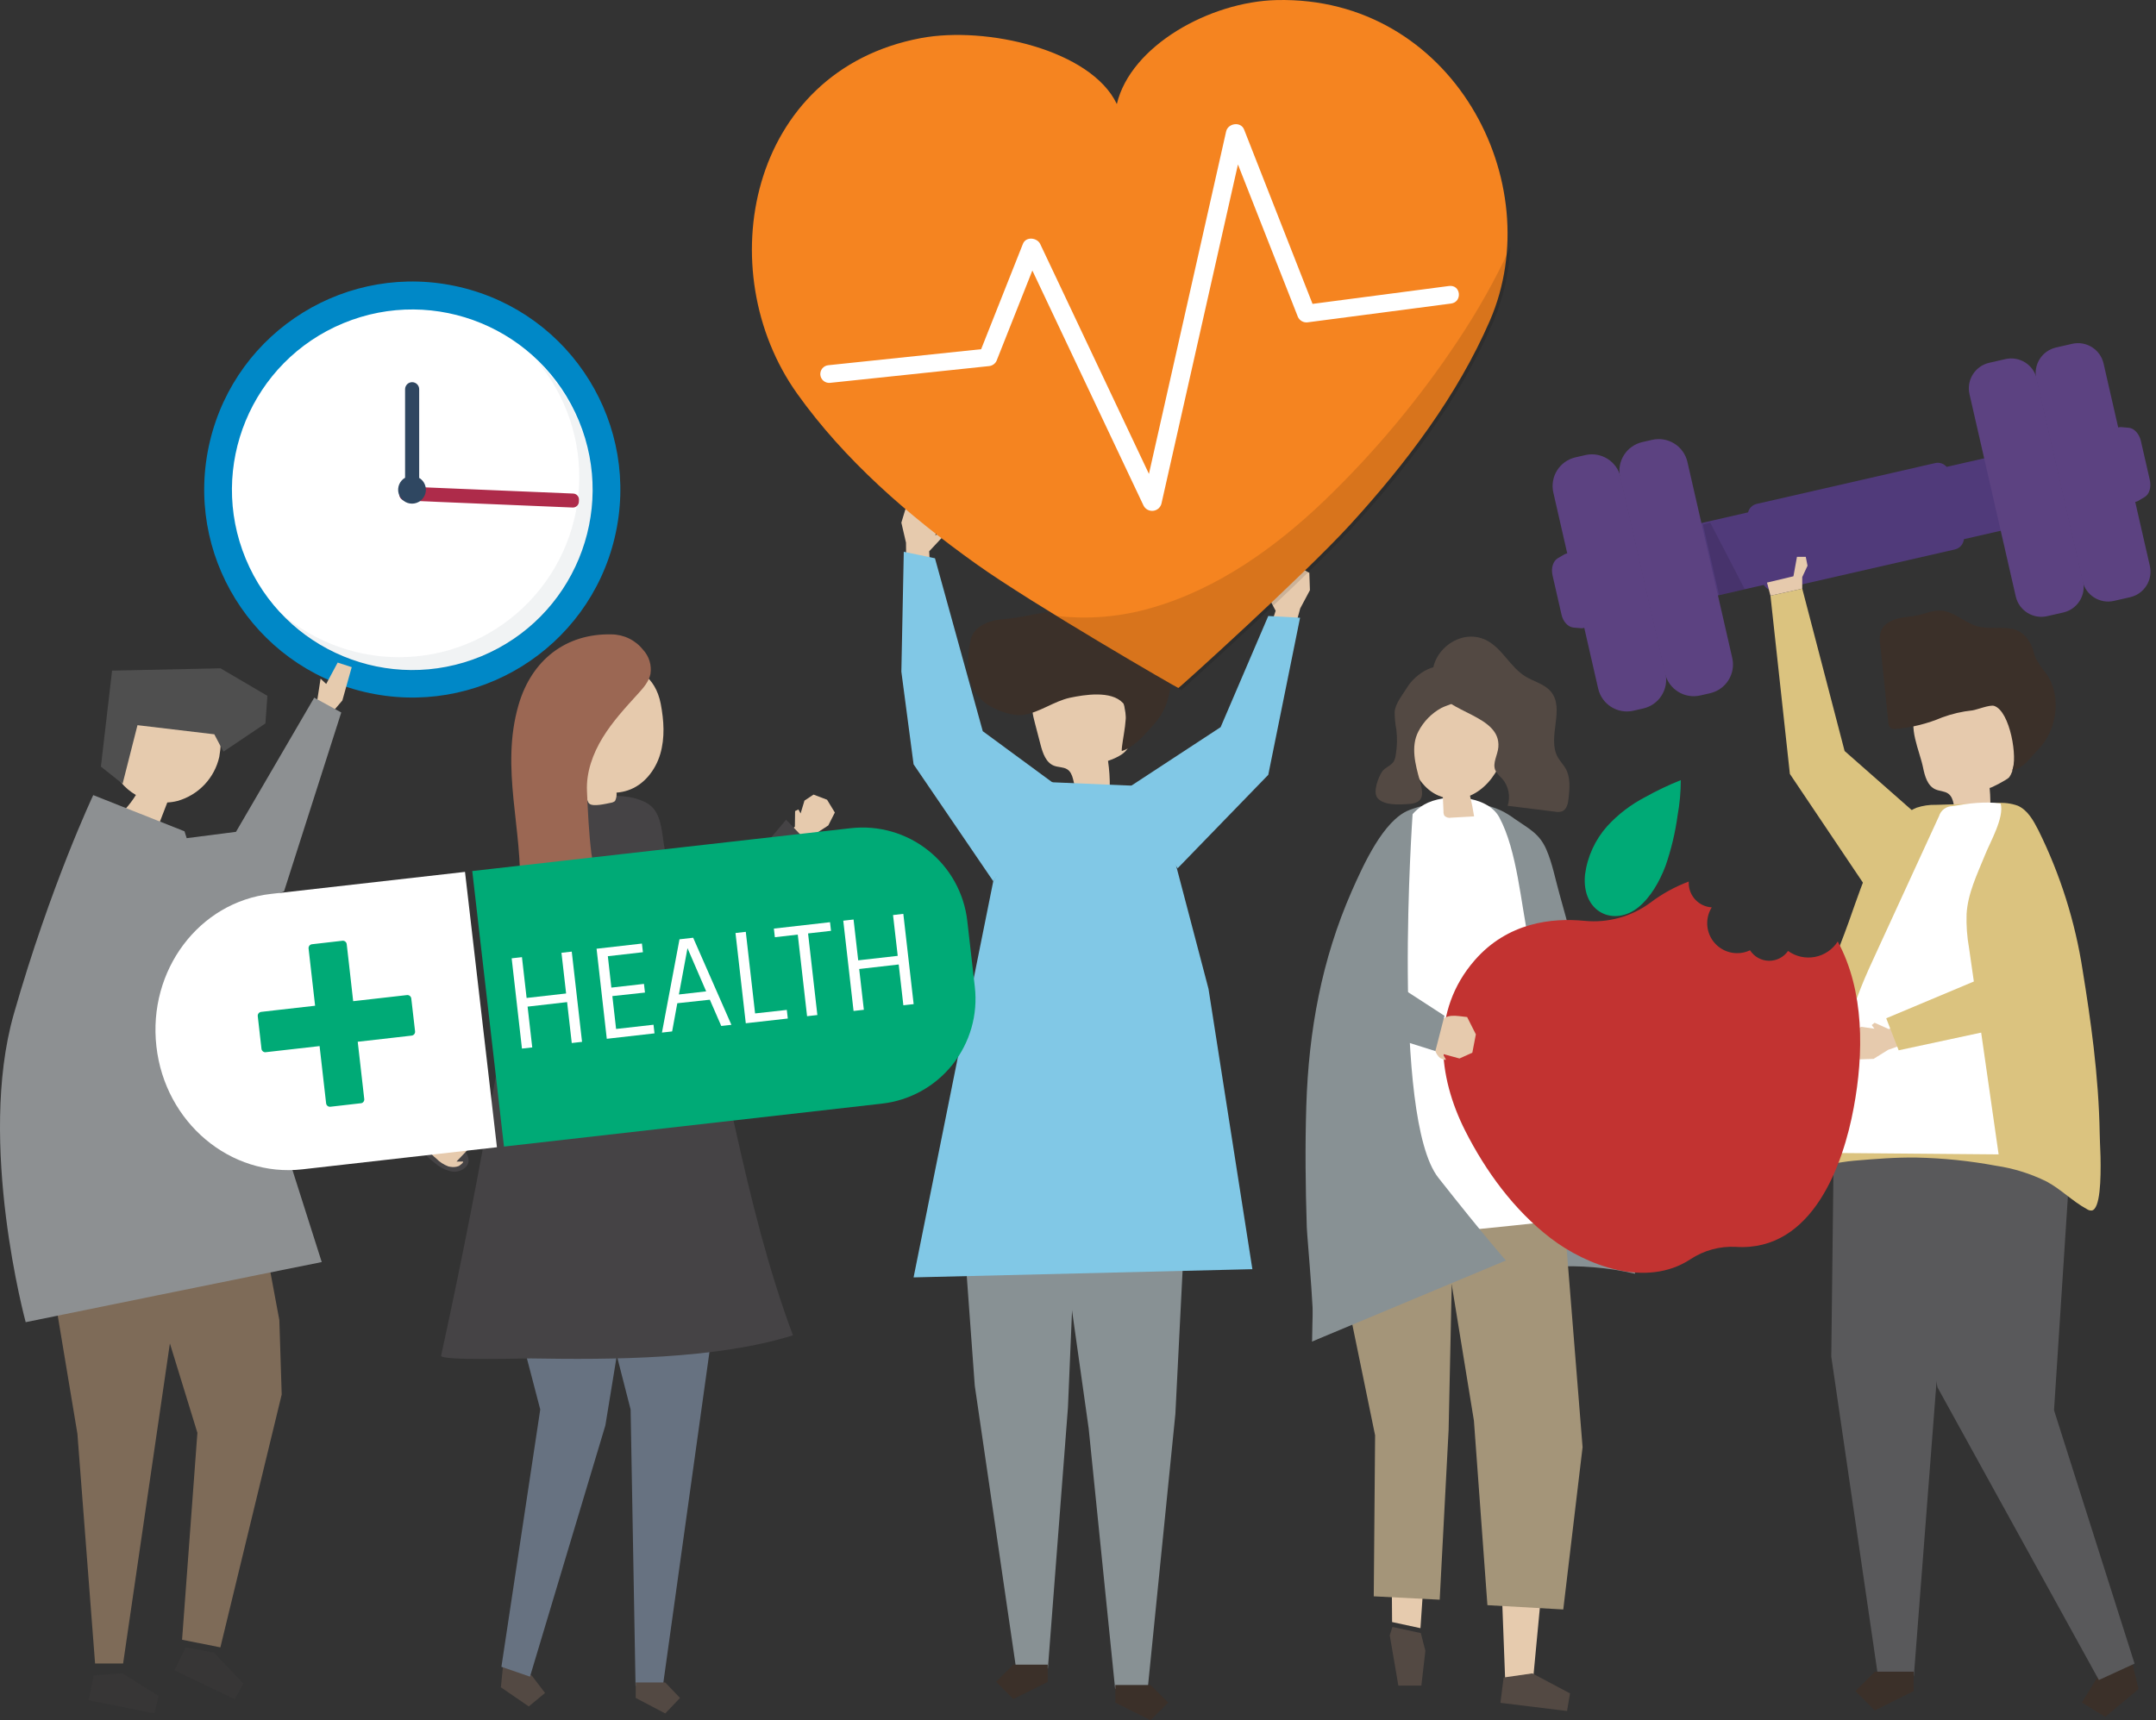 <svg xmlns="http://www.w3.org/2000/svg" width="525" height="419" viewBox="0 0 525 419" fill="none"><rect x="0" y="0" width="525" height="419" fill="#333333" stroke="none"/><path d="M149.698 130.874C156.125 103.644 139.261 76.359 112.03 69.932C84.8 63.505 57.515 80.37 51.088 107.6C44.661 134.831 61.526 162.115 88.756 168.542C115.987 174.969 143.271 158.105 149.698 130.874Z" fill="#0088C7"></path><path d="M117.195 159.855C139.597 150.576 150.236 124.892 140.956 102.49C131.677 80.087 105.994 69.449 83.591 78.728C61.188 88.008 50.55 113.691 59.829 136.094C69.109 158.496 94.792 169.135 117.195 159.855Z" fill="white"></path><g style="mix-blend-mode:multiply" opacity="0.07"><path d="M130.524 87.639C137.837 96.194 141.586 107.23 140.996 118.469C140.407 129.707 135.524 140.291 127.357 148.034C119.189 155.776 108.36 160.087 97.106 160.075C85.851 160.063 75.031 155.73 66.879 147.971C70.737 152.532 75.486 156.258 80.833 158.921C86.181 161.583 92.016 163.127 97.981 163.456C103.946 163.786 109.915 162.894 115.524 160.837C121.132 158.779 126.262 155.599 130.599 151.49C134.936 147.381 138.388 142.431 140.746 136.942C143.103 131.452 144.315 125.54 144.308 119.566C144.301 113.592 143.075 107.682 140.705 102.198C138.334 96.714 134.87 91.772 130.524 87.674V87.639Z" fill="#2F4761"></path></g><path d="M97.266 119.897L97.245 120.403C97.211 121.203 97.833 121.879 98.633 121.913L139.448 123.623C140.248 123.657 140.924 123.035 140.957 122.235L140.979 121.729C141.012 120.929 140.391 120.253 139.59 120.219L98.776 118.509C97.975 118.475 97.299 119.097 97.266 119.897Z" fill="#AE2B4A"></path><path d="M102.074 116.363V94.805C102.074 94.35 101.893 93.913 101.572 93.591C101.25 93.27 100.813 93.089 100.358 93.089C99.903 93.089 99.466 93.27 99.144 93.591C98.822 93.913 98.641 94.35 98.641 94.805V116.363C97.996 116.735 97.491 117.309 97.205 117.997C96.92 118.684 96.869 119.447 97.061 120.167C97.253 120.886 97.678 121.522 98.269 121.976C98.859 122.43 99.583 122.675 100.328 122.675C101.073 122.675 101.797 122.43 102.387 121.976C102.978 121.522 103.402 120.886 103.595 120.167C103.787 119.447 103.736 118.684 103.45 117.997C103.165 117.309 102.66 116.735 102.014 116.363H102.074Z" fill="#2F4761"></path><path d="M141.037 164.277C143.501 164.996 145.7 166.421 147.362 168.376C149.025 170.332 150.078 172.731 150.391 175.279C151.745 174.015 152.775 172.445 153.396 170.7C154.016 168.956 154.208 167.087 153.956 165.253C153.703 163.418 153.014 161.671 151.946 160.159C150.877 158.646 149.461 157.413 147.817 156.562C144.727 158.214 142.412 161.016 141.372 164.363L141.037 164.277Z" fill="#9B6753"></path><path d="M490.514 109.952L474.019 113.72C473.688 113.332 473.258 113.04 472.774 112.875C472.291 112.711 471.773 112.679 471.273 112.785L427.719 122.748C427.222 122.87 426.769 123.126 426.407 123.487C426.045 123.849 425.79 124.303 425.668 124.799L409.165 128.575L413.198 146.203L429.504 142.47C429.809 142.975 430.264 143.372 430.806 143.606C431.347 143.84 431.948 143.898 432.525 143.774L476.079 133.819C476.65 133.677 477.162 133.361 477.547 132.915C477.931 132.469 478.167 131.916 478.224 131.33L494.53 127.597L490.514 109.952Z" fill="#503A7A"></path><g opacity="0.12"><path d="M414.684 127.777L418.606 144.941L424.854 143.517L416.46 127.314L414.684 127.777Z" fill="#010101"></path></g><path d="M402.306 107.134L399.913 107.681C396.051 108.564 393.635 112.411 394.519 116.274L405.432 164.003C406.316 167.865 410.163 170.281 414.026 169.397L416.419 168.85C420.281 167.967 422.697 164.12 421.813 160.257L410.9 112.528C410.016 108.666 406.169 106.25 402.306 107.134Z" fill="#5C4281"></path><path d="M386.036 110.847L383.643 111.395C379.781 112.278 377.365 116.125 378.249 119.988L389.162 167.717C390.046 171.579 393.893 173.995 397.756 173.111L400.148 172.564C404.011 171.681 406.427 167.834 405.543 163.971L394.629 116.242C393.746 112.38 389.899 109.964 386.036 110.847Z" fill="#5C4281"></path><path d="M384.972 153.017L383.17 152.863C381.849 152.751 380.596 151.43 380.227 149.662L378.055 140.153C377.652 138.393 378.175 136.668 379.308 135.99L380.87 135.072C382.432 134.145 384.457 135.57 385.007 137.999L387.427 148.589C387.985 151.009 386.783 153.172 384.972 153.017Z" fill="#5C4281"></path><path d="M488.32 87.468L484.387 88.367C480.95 89.153 478.8 92.577 479.586 96.014L490.852 145.282C491.638 148.72 495.062 150.869 498.5 150.083L502.432 149.184C505.87 148.398 508.019 144.974 507.233 141.537L495.967 92.269C495.181 88.831 491.757 86.681 488.32 87.468Z" fill="#5C4281"></path><path d="M504.587 83.746L500.655 84.645C497.217 85.431 495.068 88.855 495.854 92.292L507.119 141.56C507.906 144.998 511.33 147.147 514.767 146.361L518.699 145.462C522.137 144.676 524.286 141.252 523.5 137.814L512.234 88.546C511.448 85.109 508.024 82.959 504.587 83.746Z" fill="#5C4281"></path><path d="M520.681 121.993L522.242 121.066C523.375 120.397 523.899 118.672 523.495 116.904L521.316 107.395C520.921 105.679 519.694 104.305 518.381 104.194L516.57 104.039C514.759 103.894 513.566 106.056 514.124 108.476L516.544 119.066C517.093 121.487 519.11 122.911 520.681 121.993Z" fill="#5C4281"></path><path d="M83.366 170.619L85.649 162.5L82.224 161.385L79.435 166.594L78.062 165.306L76.955 172.49L80.362 174.137L83.366 170.619Z" fill="#E6CBAE"></path><path d="M24.785 206.818L57.465 202.613L76.517 169.932L83.1 173.545L69.162 217.125L30.329 231.251L24.785 206.818Z" fill="#8D9092"></path><path d="M33.136 289.265V300.465L48.068 348.996L44.335 399.399L53.664 401.261L68.596 339.668L68.022 321.542L61.13 284.58L33.136 289.265Z" fill="#7E6B58"></path><path d="M44.978 302.533L29.977 405.191H23.154L18.846 349.194L9.517 293.196L44.978 302.533Z" fill="#7E6B58"></path><path d="M52.119 402.54L59.242 410.083L57.182 413.902L42.481 406.848L45.193 401.261L52.119 402.54Z" fill="#373636"></path><path d="M29.848 407.586L38.628 413.104L37.589 417.318L21.592 414.16L22.82 408.075L29.848 407.586Z" fill="#373636"></path><path d="M53.706 177.03C47.699 177.476 42.009 172.507 36.053 173.743C32.183 174.541 29.128 177.982 27.943 181.844C27.332 183.641 27.26 185.577 27.737 187.414C28.104 188.561 28.686 189.627 29.454 190.555C30.471 191.792 31.704 192.836 33.092 193.636C32.341 194.856 31.479 196.006 30.518 197.069L38.885 200.27L40.739 195.464C41.582 195.423 42.419 195.297 43.236 195.086C45.74 194.378 48.006 193.006 49.794 191.116C51.583 189.227 52.828 186.889 53.398 184.35C53.822 181.934 53.926 179.473 53.706 177.03Z" fill="#E6CBAE"></path><path d="M52.187 178.858L33.478 176.635L29.848 190.924L24.57 186.727L27.291 163.35L53.689 162.783L65.112 169.486L64.631 176.206L54.41 183.089L52.187 178.858Z" fill="#4F4F4F"></path><path d="M44.927 202.484L22.708 193.67C22.708 193.67 12.332 215.597 3.355 247.016C-5.622 278.435 6.256 322.049 6.256 322.049C6.256 322.049 68.201 309.407 78.345 307.408L58.358 244.587L44.927 202.484Z" fill="#8D9092"></path><path d="M476.405 198.759L484.575 198.407C484.722 196.237 484.694 194.059 484.489 191.894C484.489 192.16 488.875 189.86 489.261 189.319C490.368 187.817 490.497 185.294 490.977 183.509C491.956 179.716 492.882 175.433 490.874 172.061C488.866 168.688 484.292 167.375 480.233 167.263C475.126 167.135 469.428 168.619 466.81 172.996C464.442 176.952 467.428 182.788 468.278 186.968C468.698 189.027 469.342 191.379 471.256 192.254C472.277 192.718 473.513 192.666 474.423 193.318C476.002 194.485 475.641 196.94 476.405 198.759Z" fill="#E6CAAD"></path><path d="M458.752 165.461C458.452 162.646 458.143 159.823 457.843 157.008C457.654 155.967 457.695 154.898 457.963 153.875C458.521 152.21 460.211 151.181 461.902 150.717C463.593 150.254 465.335 150.245 467.051 149.859C468.768 149.473 470.656 148.64 472.526 148.726C476.079 148.881 478.8 152.159 482.31 152.743C487.167 153.515 491.63 151.292 494.574 157.034C495.106 158.089 495.26 159.299 495.732 160.38C496.468 161.71 497.33 162.966 498.307 164.131C502.152 169.632 500.882 177.982 496.247 182.642C493.99 184.899 493.063 186.933 489.957 187.671C491.381 184.771 489.493 173.236 485.597 171.941C484.559 171.597 481.452 172.859 480.31 173.03C477.785 173.292 475.303 173.868 472.921 174.747C469.353 176.263 465.567 177.207 461.705 177.545C461.218 177.642 460.712 177.543 460.297 177.27C459.99 176.918 459.822 176.467 459.825 176L458.752 165.461Z" fill="#3B3029"></path><path d="M519.65 406.813L520.749 411.413L512.647 418.193L506.958 414.692L510.459 409.002L518.56 402.214L519.65 406.813Z" fill="#3B3029"></path><path d="M501.061 264.592L504.383 278.555L500.169 343.495L519.779 405.217L511.094 409.208L471.805 337.951L467.137 315.183L464.76 267.055L501.061 264.592Z" fill="#59595B"></path><path d="M446.634 270.127L445.93 330.451L457.301 408.23H466.038L471.565 336.458L483.519 264.695L446.634 270.127Z" fill="#59595B"></path><path d="M465.995 407.183V411.911L456.538 416.64L451.818 411.911L456.538 407.183H465.995Z" fill="#3B3029"></path><path d="M511.489 281.662C511.609 287.171 511.437 294.586 509.317 294.861C508.917 294.868 508.524 294.751 508.193 294.526C504.537 292.527 501.954 289.72 498.35 287.789C494.466 285.868 490.304 284.571 486.017 283.944C479.657 282.758 473.21 282.092 466.742 281.953C461.67 281.868 456.572 282.297 451.517 282.717C447.312 283.069 443.399 284.314 439.116 284.013C434.703 283.718 430.426 282.364 426.647 280.065C426.501 279.991 426.381 279.875 426.303 279.731C426.263 279.557 426.285 279.375 426.363 279.216C427.265 276.761 427.908 274.324 429.53 272.29C431.35 270.016 432.645 267.141 433.959 264.566C436.78 259.156 439.198 253.546 441.193 247.78C444.085 239.979 447.389 232.332 450.187 224.54C452.127 219.107 453.895 213.58 456.529 208.431C458.589 204.406 462.253 198.519 466.682 196.742C468.213 196.232 469.823 195.994 471.436 196.039L486.112 195.618C487.891 195.437 489.689 195.656 491.372 196.262C493.81 197.369 495.183 199.926 496.384 202.269C501.702 213.026 505.332 224.538 507.146 236.4C508.159 242.613 509.086 248.835 509.815 255.083C510.622 262.052 511.171 269.055 511.291 276.075C511.283 276.864 511.403 279.053 511.489 281.662Z" fill="#DBC37F"></path><path d="M478.877 222.635C478.786 225.414 478.987 228.196 479.478 230.933C481.881 247.68 484.281 264.429 486.678 281.181L447.295 280.838C447.77 274.544 448.245 268.268 448.72 262.009C448.93 257.975 449.418 253.961 450.179 249.994C451.552 243.626 454.298 237.627 457.045 231.697C462.085 220.724 467.126 209.753 472.166 198.785C472.379 198.09 472.807 197.48 473.388 197.044C473.97 196.607 474.675 196.366 475.402 196.356C479.16 195.704 483.4 195.155 487.167 195.713C488.112 199.146 484.593 205.11 483.34 208.303C481.452 212.971 479.169 217.588 478.877 222.635Z" fill="white"></path><path d="M454.332 216.026L435.846 188.512L431.118 145.096L438.859 143.38L449.174 182.925L467.231 198.828L454.332 216.026Z" fill="#DBC37F"></path><path d="M438.859 143.38V140.565L440.147 137.793L439.718 135.639H437.572L436.714 140.367L430.277 141.903L431.118 145.096L438.859 143.38Z" fill="#E6CAAD"></path><path d="M463.919 249.084L459.928 250.663L456.478 249.119L455.775 249.685L456.435 250.569L453.2 250.106L450.934 251.487L450.686 255.006L452.711 258.035L456.23 257.915L459.791 255.701L465.344 253.77L463.919 249.084Z" fill="#E6CAAD"></path><path d="M459.31 248.029L482.276 238.383L484.859 210.869L500.762 217.743L497.088 248.363L462.34 255.83L459.31 248.029Z" fill="#DBC37F"></path><path d="M234.323 295.917L237.362 337.514L247.428 406.393H255.169L260.052 342.843L262.224 291.42L234.323 295.917Z" fill="#889194"></path><path d="M255.127 405.475V409.654L246.751 413.842L242.571 409.654L246.751 405.475H255.127Z" fill="#3B3029"></path><path d="M289.145 286.107L286.21 344.422L279.473 411.371H271.544L265.099 347.941L255.684 281.181L289.145 286.107Z" fill="#889194"></path><path d="M271.587 410.427V414.718L280.16 419L284.451 414.718L280.16 410.427H271.587Z" fill="#3B3029"></path><path d="M262.129 192.597L270.239 191.808C270.273 189.64 270.129 187.473 269.81 185.328C272.067 184.539 274.676 183.355 275.071 181.037C275.148 180.289 275.105 179.533 274.942 178.798C274.41 175.725 273.884 172.658 273.363 169.598C273.251 168.524 272.927 167.482 272.411 166.534C271.398 164.938 269.441 164.242 267.579 163.959C262.833 163.101 257.658 164.148 253.976 167.255C252.956 168.04 252.162 169.083 251.676 170.276C251.007 172.138 251.496 174.189 252.002 176.103C252.46 177.871 252.921 179.639 253.384 181.406C253.916 183.432 254.68 185.74 256.637 186.504C257.675 186.916 258.902 186.796 259.838 187.362C261.494 188.375 261.271 190.881 262.129 192.597Z" fill="#E6CAAD"></path><path d="M235.706 161.96C235.682 159.893 235.904 157.83 236.367 155.815C237.088 152.519 240.975 151.043 244.339 150.812C251.608 150.305 258.62 147.01 265.709 149.55C269.768 151.009 275.218 151.352 278.882 153.403C280.398 154.305 281.671 155.563 282.59 157.068C284.201 159.659 285.055 162.65 285.055 165.701C285.055 168.753 284.201 171.744 282.59 174.335C281.829 175.474 280.967 176.543 280.015 177.527C278.101 179.604 275.801 182.17 273.149 182.934C273.089 180.574 275.243 173.151 273.432 171.22C270.566 168.147 264.078 169.211 260.516 169.958C256.629 170.816 253.162 173.52 249.308 174.103C246.536 174.524 243.001 173.159 240.649 171.726C237.036 169.478 235.8 165.762 235.706 161.96Z" fill="#3B3029"></path><path d="M309.056 153.644L310.626 148.76L308.498 144.761L309.107 143.886L310.231 144.598L309.408 140.779L310.875 137.964L315.054 137.372L318.831 139.543L318.976 143.757L316.616 148.185L314.763 154.965L309.056 153.644Z" fill="#E6CAAD"></path><path d="M308.833 150.039L316.574 150.468L308.833 188.727L286.76 211.495L273.965 192.366L297.231 177.115L308.833 150.039Z" fill="#81C8E6"></path><path d="M226.531 139.406L226.265 134.283L229.355 130.97L228.986 129.957L227.724 130.361L229.492 126.876L228.805 123.787L224.918 122.139L220.704 123.272L219.485 127.305L220.618 132.189L220.678 139.217L226.531 139.406Z" fill="#E6CAAD"></path><path d="M227.673 135.982L220.078 134.403L219.485 163.599L222.463 186.169L241.867 214.645L257.753 191.662L239.31 178.102L227.673 135.982Z" fill="#81C8E6"></path><path d="M255.701 190.521L281.336 191.61L294.278 240.854L304.962 309.141L222.463 311.141L241.867 214.645L255.701 190.521Z" fill="#81C8E6"></path><path d="M190.436 204.286L193.559 201.342L193.611 197.558L194.418 197.163L194.95 198.133L195.894 195.009L198.099 193.541L201.395 194.794L203.291 197.91L201.695 201.059L198.185 203.342L194.083 207.556L190.436 204.286Z" fill="#E6CAAD"></path><path d="M191.422 199.669L173.932 220.395L151.095 198.279L147.551 224.72L175.348 238.503L197.223 205.711L191.422 199.669Z" fill="#454345"></path><path d="M122.345 407.251L121.968 410.984L128.756 415.645L132.721 412.366L129.52 408.17L122.723 403.51L122.345 407.251Z" fill="#534943"></path><path d="M122.517 292.947L121.367 304.301L131.554 343.315L122.096 405.99L129.056 408.392L147.413 347.194L150.323 329.395L150.22 291.703L122.517 292.947Z" fill="#677281"></path><path d="M176.061 305.606L161.42 410.641H154.76L153.558 343.315L141.449 296.054L176.061 305.606Z" fill="#677281"></path><path d="M154.802 409.809V413.576L161.994 417.352L165.59 413.576L161.994 409.809H154.802Z" fill="#534943"></path><path d="M159.703 197.747C159.171 196.851 158.414 196.111 157.506 195.601C150.898 191.877 139.938 195.164 132.764 195.164C130.635 217.477 124.774 238.76 120.989 260.687C116.984 283.962 112.459 307.133 107.412 330.202C107.129 331.506 127.383 330.845 129.288 330.88C148.778 331.206 174.284 331.137 193.087 325.25C181.072 293.033 176.704 258.379 167.255 225.321C165.599 219.519 163.625 213.804 162.106 207.959C161.265 204.612 161.402 200.553 159.703 197.747Z" fill="#454345"></path><path d="M160.895 171.443C158.321 157.986 141.534 160.286 136.72 171.211C133.973 177.407 136.848 186.178 142.332 190.486C142.452 191.679 142.607 194.966 143.517 195.764C144.426 196.562 147.61 195.764 148.829 195.524C149.173 195.47 149.496 195.325 149.764 195.103C150.083 194.473 150.208 193.762 150.125 193.061C151.057 192.998 151.977 192.816 152.862 192.52C156.776 191.241 159.608 187.62 160.775 183.672C161.942 179.724 161.668 175.485 160.895 171.443Z" fill="#E6CAAD"></path><path d="M136.043 224.857C136.171 224.865 136.3 224.865 136.429 224.857C139.39 224.351 144.153 223.398 145.526 220.266C146.899 217.133 144.436 211.263 144.015 207.934C143.389 202.879 143.157 197.781 142.934 192.692C142.72 188.1 144.359 183.586 146.753 179.673C149.148 175.759 152.289 172.361 155.378 168.963C156.665 167.555 157.996 166.045 158.39 164.174C158.555 163.127 158.482 162.057 158.178 161.043C157.873 160.028 157.345 159.095 156.631 158.312C155.711 157.141 154.538 156.192 153.201 155.536C151.864 154.879 150.397 154.531 148.907 154.519C137.751 154.253 129.426 160.827 126.276 171.683C121.754 187.242 127.401 202.089 126.56 217.571C126.407 220.23 125.545 222.799 124.062 225.012C124.44 224.394 133.648 224.995 136.043 224.857Z" fill="#9B6753"></path><path d="M113.575 284.108C113.093 284.637 112.478 285.026 111.794 285.234C111.109 285.443 110.382 285.463 109.687 285.292C108.298 284.933 107.012 284.258 105.928 283.318C104.571 282.255 103.31 281.075 102.161 279.791C101.463 279.083 100.919 278.239 100.564 277.311C100.391 276.846 100.338 276.344 100.412 275.853C100.485 275.362 100.683 274.898 100.985 274.504C101.468 274.025 102.055 273.663 102.701 273.449C103.129 273.226 103.611 273.128 104.092 273.166C104.484 273.273 104.844 273.477 105.139 273.758C107.276 275.491 116.398 280.572 113.575 284.108Z" fill="#454345"></path><path d="M109.197 284.116C109.378 284.164 109.561 284.198 109.747 284.219C110.417 284.328 111.104 284.257 111.738 284.013C111.738 284.013 113.317 282.906 112.596 282.923H111.163L114.072 279.86L114.304 276.427L110.777 273.526L106.056 273.406C104.649 275.551 102.624 277.534 104.297 280.16C104.834 280.911 105.472 281.584 106.194 282.16C107.038 283.026 108.064 283.694 109.197 284.116Z" fill="#E6CAAD"></path><path d="M343.53 197.172L343.136 197.326C336.871 199.763 331.979 210.697 329.13 217.125C321.852 233.723 318.668 251.007 318.093 269.347C317.784 279.216 317.896 289.085 318.213 298.98C318.299 301.709 320.668 326.151 319.458 326.735C331.868 320.727 344.483 315.089 357.699 311.673C370.916 308.258 384.81 307.133 398.155 310.249C394.096 279.233 388.217 247.668 379.729 217.7C378.717 214.113 378.013 210.294 376.537 206.895C374.821 202.982 372.246 201.832 368.916 199.515C367.823 198.692 366.654 197.976 365.423 197.378C358.901 194.46 350.147 194.726 343.53 197.172Z" fill="#889194"></path><path d="M324.435 294.801L338.664 352.532L338.982 395.09L345.89 396.584L348.585 357.003L355.365 284.528L324.435 294.801Z" fill="#E6CBAE"></path><path d="M345.976 397.777L347.091 402.093L346.113 410.564L340.509 410.572L338.415 398.326L339.067 396.283L345.976 397.777Z" fill="#534943"></path><path d="M378.75 288.424L380.003 338.312L373.344 408.77L366.521 409.268L364.075 344.68L350.189 286.116L378.75 288.424Z" fill="#E6CBAE"></path><path d="M373.13 407.594L382.313 412.469L381.583 416.76L365.363 414.769L366.144 408.599L373.13 407.594Z" fill="#534943"></path><path d="M380.742 294.861L385.368 352.498L380.665 392.027L362.196 390.98L358.909 346.044L350.919 297.049L352.164 289.42L378.777 289.806L380.742 294.861Z" fill="#A49579"></path><path d="M352.747 348.301L350.576 389.649L334.519 388.826L334.845 349.614L324.727 300.379L327.035 286.614L354.034 288.296L352.747 348.301Z" fill="#A49579"></path><path d="M390.234 295.891C373.705 298.414 346.216 300.345 329.687 302.868C328.829 272.985 331.738 238.503 338.947 209.573C340.252 204.329 342.191 198.673 346.766 195.996C351.675 193.138 362.093 193.524 365.088 199.085C369.465 207.221 370.332 220.163 372.289 229.217C376.751 249.694 387.487 275.114 390.234 295.891Z" fill="white"></path><path d="M343.865 174.824C346.319 162.629 361.561 164.929 365.818 174.876C368.624 181.424 364.548 191.027 357.957 193.808C358.363 195.478 358.695 197.16 358.952 198.854L353.348 199.171C353.066 199.229 352.774 199.219 352.496 199.141C352.218 199.064 351.963 198.921 351.752 198.725C351.568 198.424 351.481 198.073 351.503 197.721L351.349 194.177L350.928 194.039C347.392 192.838 344.861 189.516 343.839 185.921C342.818 182.325 343.127 178.48 343.865 174.824Z" fill="#E6CAAD"></path><path d="M345.393 178.154C343.462 181.827 344.655 186.272 345.719 190.083C346.663 193.456 346.834 195.601 342.998 195.841C340.836 195.979 336.991 196.262 335.429 194.374C334.236 192.932 335.626 189.328 336.545 187.955C337.24 186.908 338.699 186.556 339.368 185.491C339.623 185.036 339.786 184.534 339.849 184.015C340.224 181.922 340.279 179.783 340.012 177.673C339.737 176.26 339.602 174.822 339.608 173.382C339.771 171.297 341.617 169.143 342.689 167.375C344.68 164.096 350.413 160.192 354.078 163.624C354.858 164.477 355.382 165.534 355.588 166.671C355.798 167.324 355.874 168.013 355.811 168.696C355.399 171.4 352.868 171.451 350.954 172.455C348.578 173.764 346.643 175.747 345.393 178.154Z" fill="#534943"></path><path d="M364.857 181.99C364.702 183.921 363.355 185.886 364.136 187.654C364.577 188.398 365.13 189.07 365.775 189.645C366.552 190.54 367.085 191.62 367.321 192.781C367.557 193.942 367.489 195.144 367.122 196.271L378.657 197.704C379.226 197.826 379.817 197.8 380.373 197.627C381.532 197.163 381.832 195.696 381.961 194.451C382.227 192.005 382.45 189.379 381.257 187.225C380.699 186.23 379.867 185.414 379.317 184.41C376.657 179.613 381.163 172.687 377.661 168.465C376.099 166.585 373.482 166.028 371.405 164.74C367.775 162.492 365.878 158.046 362.11 156.038C355.005 152.245 346.199 160.235 349.564 167.675C352.327 173.717 365.492 174.206 364.857 181.99Z" fill="#534943"></path><path d="M343.993 198.064C343.993 198.064 338.741 272.256 350.258 286.88C361.775 301.503 366.701 307.022 366.701 307.022L319.5 326.76C319.5 326.76 320.522 218.558 343.993 198.064Z" fill="#889194"></path><path d="M393.056 243.489C393.582 243.975 393.967 244.592 394.174 245.277C394.381 245.962 394.401 246.69 394.232 247.385C393.874 248.773 393.195 250.057 392.25 251.135C391.186 252.492 390.003 253.75 388.714 254.894C388.003 255.588 387.16 256.131 386.234 256.491C385.768 256.661 385.266 256.712 384.775 256.637C384.285 256.562 383.821 256.364 383.427 256.061C382.949 255.577 382.588 254.99 382.372 254.345C382.148 253.915 382.052 253.429 382.097 252.946C382.207 252.557 382.41 252.2 382.689 251.908C384.423 249.754 389.512 240.657 393.056 243.489Z" fill="#889194"></path><path d="M393.057 247.866C393.112 247.69 393.15 247.509 393.169 247.325C393.278 246.652 393.207 245.962 392.963 245.325C392.963 245.325 391.864 243.746 391.882 244.467V245.9L388.826 242.991L385.393 242.751L382.484 246.269L382.355 250.981C384.501 252.397 386.475 254.414 389.101 252.757C389.858 252.229 390.535 251.593 391.109 250.869C391.974 250.026 392.64 249 393.057 247.866Z" fill="#E6CAAD"></path><path d="M447.501 229.32C446.881 230.292 446.068 231.127 445.113 231.775C444.159 232.422 443.082 232.867 441.949 233.083C440.816 233.299 439.651 233.282 438.525 233.032C437.399 232.781 436.336 232.304 435.401 231.628C434.878 232.381 434.179 232.993 433.364 233.41C432.548 233.828 431.643 234.038 430.727 234.021C429.811 234.005 428.914 233.764 428.114 233.318C427.314 232.872 426.636 232.236 426.141 231.465C425.163 231.933 424.092 232.173 423.008 232.169C421.707 232.169 420.429 231.821 419.307 231.16C418.186 230.499 417.261 229.551 416.63 228.413C415.999 227.274 415.683 225.988 415.717 224.686C415.75 223.385 416.131 222.117 416.821 221.013C415.304 220.923 413.879 220.257 412.838 219.152C411.796 218.046 411.216 216.584 411.216 215.065C411.216 214.945 411.216 214.833 411.216 214.722C407.869 215.978 404.721 217.712 401.871 219.871C397.251 223.283 391.529 224.858 385.814 224.291C377.901 223.527 367.139 224.668 359.106 233.886C348.336 246.235 350.13 262.258 356.781 275.414C361.707 285.146 368.607 294.706 377.592 301.589C386.286 308.257 400.832 313.801 411.611 306.738C414.888 304.561 418.779 303.499 422.708 303.709C441.434 304.902 448.866 283.49 451.389 269.827C453.852 256.637 454.032 241.378 447.501 229.32Z" fill="#C23331"></path><path d="M398.996 220.961C401.862 218.61 404.094 214.834 405.587 210.86C406.963 206.882 407.941 202.777 408.505 198.605C409.023 195.774 409.284 192.901 409.286 190.023C406.309 191.207 403.414 192.586 400.618 194.151C397.154 195.945 394.031 198.332 391.392 201.205C388.432 204.513 386.538 208.638 385.96 213.04C385.067 222.283 393.057 225.81 398.996 220.961Z" fill="#00AA76"></path><path d="M310.858 0.017C294.647 0.403 275.337 11.113 271.956 25.342C265.682 12.126 240.142 6.282 224.214 9.285C182.162 17.206 172.799 66.004 194.134 95.912C205.608 112.004 221.09 125.503 237.679 137.346C251.565 147.259 286.846 167.667 286.94 167.581C287.052 167.649 317.303 140.333 328.82 127.743C342.552 112.707 354.901 96.273 362.78 78.139C377.403 44.446 353.622 -0.996 310.858 0.017Z" fill="url(#paint0_linear_40_3051)"></path><g style="mix-blend-mode:multiply" opacity="0.12"><path d="M354.961 83.031C345.608 97.121 334.741 110.146 322.555 121.873C310.764 133.175 296.62 143.431 280.358 148.074C272.842 150.266 264.962 150.926 257.186 150.013C271.775 159.033 287.635 168.156 287.695 168.096C287.755 168.036 318.05 140.848 329.55 128.232C343.281 113.196 355.631 96.762 363.509 78.628C366.013 72.81 367.451 66.589 367.757 60.263C364.087 68.171 359.809 75.784 354.961 83.031Z" fill="#010101"></path></g><path d="M352.833 69.66L319.612 74.019L302.946 31.555C302.139 29.513 299.024 30.002 298.569 32.019L280.804 110.854L279.774 115.428C272.159 99.339 264.552 83.251 256.955 67.162L253.299 59.438C252.561 57.885 249.866 57.525 249.102 59.361L238.915 85.056L201.678 88.961C201.396 88.991 201.123 89.076 200.874 89.211C200.625 89.347 200.405 89.53 200.227 89.75C200.049 89.97 199.916 90.224 199.836 90.495C199.756 90.767 199.73 91.052 199.76 91.334C199.789 91.615 199.874 91.888 200.01 92.137C200.145 92.386 200.328 92.606 200.549 92.784C200.769 92.962 201.022 93.095 201.294 93.175C201.566 93.256 201.851 93.282 202.132 93.252L240.812 89.175C241.202 89.142 241.577 89.008 241.9 88.787C242.223 88.566 242.484 88.265 242.657 87.914L251.385 65.892C259.189 82.404 266.993 98.91 274.797 115.411L278.453 123.134C278.665 123.563 279.004 123.916 279.423 124.146C279.843 124.376 280.322 124.472 280.798 124.422C281.273 124.371 281.722 124.176 282.084 123.863C282.445 123.55 282.703 123.134 282.821 122.671C288.754 96.393 294.678 70.115 300.594 43.837L301.452 40.06L316.042 77.178C316.241 77.621 316.576 77.99 316.999 78.231C317.422 78.472 317.91 78.572 318.393 78.516L353.356 73.934C356.154 73.547 355.751 69.282 352.833 69.66Z" fill="white"></path><path d="M121.007 279.439L73.634 284.82C56.11 286.811 40.164 273.414 38.087 254.886C35.976 236.357 48.463 219.7 65.979 217.734L113.232 212.37L121.007 279.439Z" fill="white"></path><path d="M122.723 279.276L214.774 268.815C218.124 268.434 221.365 267.397 224.314 265.763C227.263 264.13 229.861 261.931 231.96 259.293C234.059 256.655 235.618 253.63 236.548 250.39C237.478 247.149 237.76 243.757 237.379 240.408L235.542 224.317C234.771 217.556 231.346 211.378 226.021 207.142C220.695 202.906 213.906 200.959 207.145 201.729L114.999 212.165L122.723 279.276Z" fill="#00AA76"></path><path d="M136.72 232.075L139.226 231.792L141.732 253.77L139.226 254.053L138.093 244.09L128.473 245.188L129.605 255.126L127.099 255.409L124.594 233.422L127.099 233.139L128.232 243.077L137.853 241.987L136.72 232.075Z" fill="white"></path><path d="M145.268 231.088L156.313 229.826L156.553 231.937L148.014 232.907L148.872 240.554L156.81 239.653L157.051 241.764L149.112 242.622L150.022 250.629L159.136 249.599L159.376 251.702L147.756 253.024L145.268 231.088Z" fill="white"></path><path d="M165.462 228.788L168.791 228.41L178.103 249.625L175.631 249.9L172.851 243.506L164.929 244.364L163.668 251.23L161.188 251.513L165.462 228.788ZM167.41 230.951L165.316 242.227L171.958 241.472L167.41 230.951Z" fill="white"></path><path d="M181.604 249.239L179.098 227.26L181.604 226.969L183.87 246.844L191.593 245.986L191.834 248.089L181.604 249.239Z" fill="white"></path><path d="M188.684 228.281L188.444 226.179L202.115 224.625L202.356 226.728L196.769 227.363L199.034 247.239L196.528 247.522L194.263 227.646L188.684 228.281Z" fill="white"></path><path d="M217.46 222.884L219.966 222.592L222.48 244.579L219.974 244.862L218.841 234.924L209.221 236.023L210.354 245.961L207.848 246.244L205.342 224.257L207.848 223.973L208.981 233.911L218.601 232.821L217.46 222.884Z" fill="white"></path><path d="M99.139 242.373L87.125 243.738L86 243.866L84.962 234.649C84.785 233.105 84.607 231.554 84.43 229.998C84.406 229.751 84.287 229.524 84.098 229.363C83.909 229.203 83.665 229.123 83.417 229.14L75.934 229.998C75.69 230.036 75.472 230.168 75.324 230.365C75.177 230.562 75.112 230.809 75.144 231.054C75.625 235.299 76.108 239.541 76.594 243.781C76.637 244.184 76.68 244.579 76.732 244.974L67.961 245.969L63.567 246.475C63.322 246.512 63.101 246.642 62.952 246.84C62.803 247.037 62.737 247.286 62.769 247.531L63.67 255.444C63.68 255.566 63.715 255.686 63.773 255.795C63.83 255.904 63.909 256.001 64.005 256.079C64.096 256.161 64.203 256.222 64.32 256.259C64.437 256.296 64.561 256.308 64.683 256.293L76.698 254.929L77.822 254.8L78.877 264.069C79.058 265.613 79.229 267.167 79.409 268.72C79.431 268.968 79.55 269.196 79.739 269.357C79.929 269.518 80.174 269.597 80.422 269.578L87.906 268.72C88.024 268.708 88.139 268.671 88.242 268.612C88.346 268.553 88.436 268.473 88.506 268.377C88.586 268.278 88.644 268.163 88.676 268.041C88.709 267.918 88.715 267.79 88.695 267.664C88.215 263.413 87.731 259.171 87.245 254.937C87.202 254.534 87.159 254.139 87.108 253.744L95.878 252.749L100.272 252.243C100.517 252.206 100.738 252.075 100.887 251.878C101.037 251.681 101.102 251.432 101.07 251.187L100.152 243.231C100.128 242.985 100.009 242.757 99.82 242.597C99.631 242.437 99.387 242.356 99.139 242.373Z" fill="#00AA76"></path><path d="M349.357 255.487C349.399 255.668 349.453 255.846 349.521 256.019C349.744 256.662 350.132 257.236 350.645 257.684C350.645 257.684 352.361 258.542 352.026 257.95L351.323 256.705L355.391 257.821L358.523 256.414L359.381 251.942L357.261 247.728C354.687 247.488 352.009 246.647 350.482 249.351C350.075 250.164 349.786 251.031 349.624 251.925C349.275 253.078 349.184 254.294 349.357 255.487Z" fill="#E6CAAD"></path><path d="M351.735 247.419L337.085 237.911L325.809 248.552L349.521 256.019L351.735 247.419Z" fill="#889194"></path><defs><linearGradient id="paint0_linear_40_3051" x1="183.098" y1="83.794" x2="367.096" y2="83.794" gradientUnits="userSpaceOnUse"><stop stop-color="#F58420"></stop></linearGradient></defs></svg>